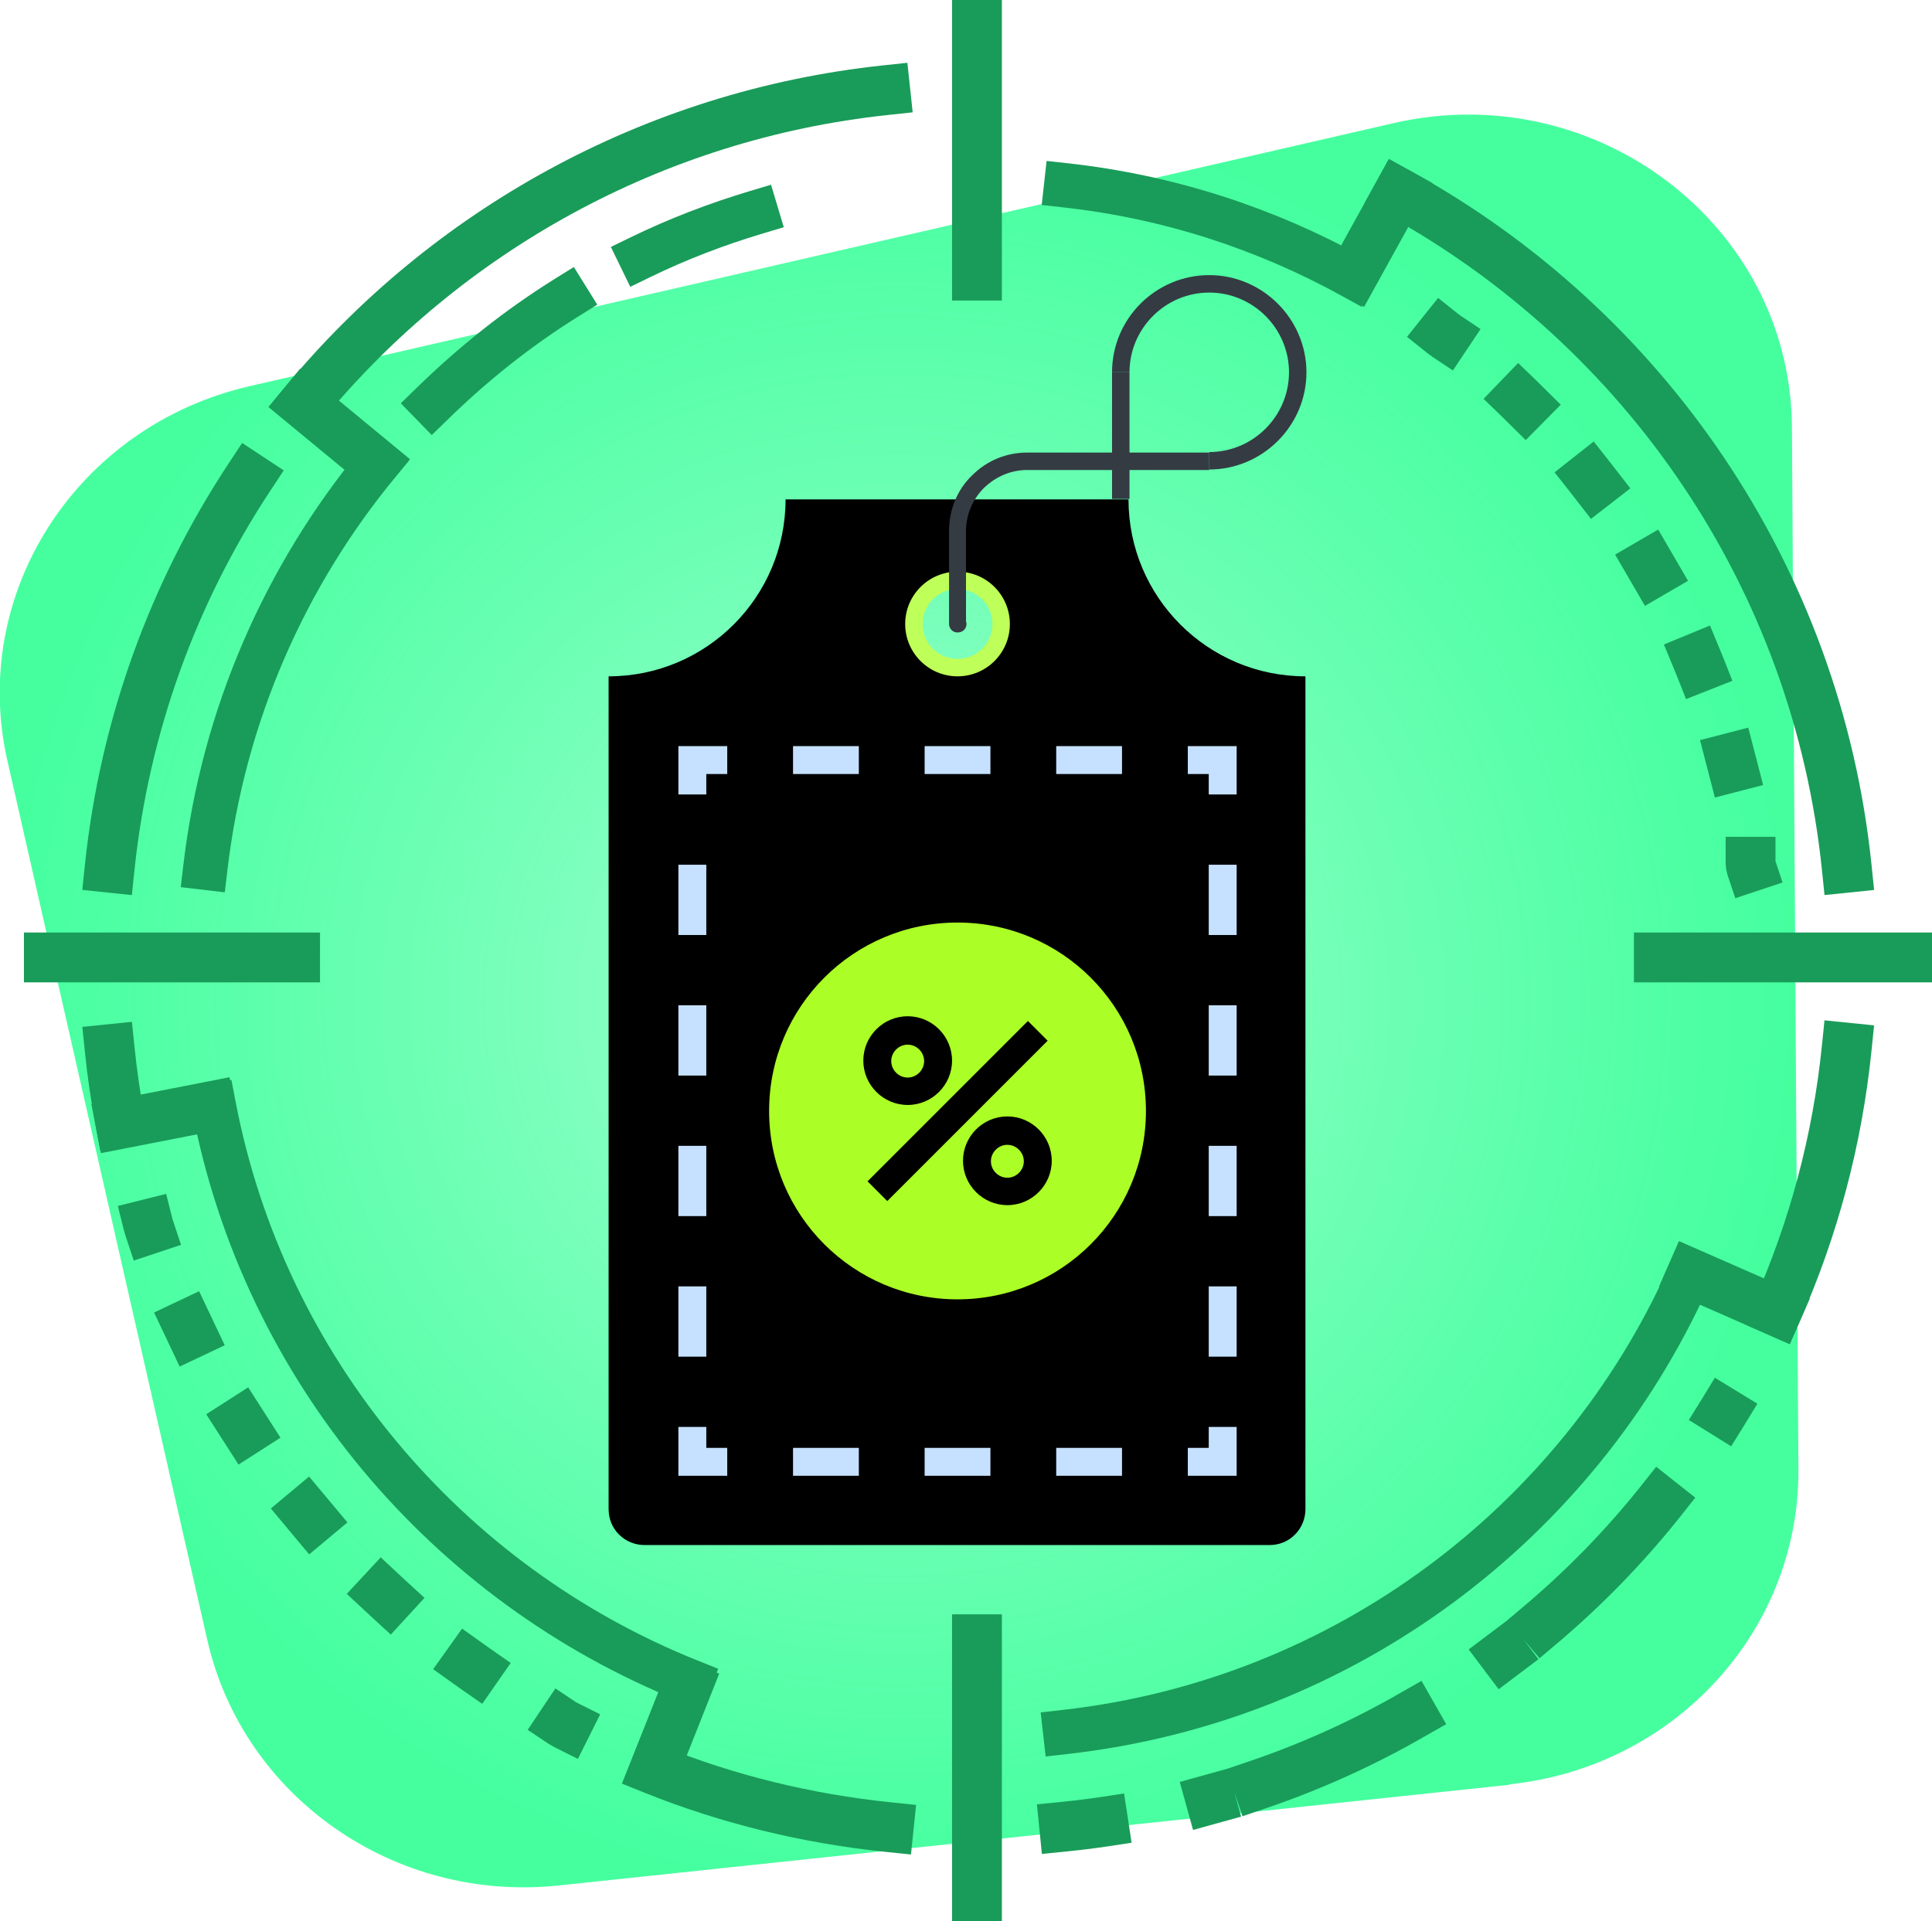 <?xml version="1.0" encoding="UTF-8"?>
<svg id="Layer_1" data-name="Layer 1" xmlns="http://www.w3.org/2000/svg" xmlns:xlink="http://www.w3.org/1999/xlink" viewBox="0 0 38.76 38.55">
  <defs>
    <style>
      .cls-1 {
        stroke-dasharray: 0 0 0 0 .2 2.03 .2 2.03;
      }

      .cls-1, .cls-2, .cls-3, .cls-4, .cls-5, .cls-6, .cls-7 {
        fill: none;
        stroke: #199c59;
        stroke-linecap: square;
        stroke-miterlimit: 10;
      }

      .cls-2 {
        stroke-dasharray: 0 0 0 0 .19 1.93 .19 1.93;
      }

      .cls-8 {
        fill: #bfff59;
      }

      .cls-9 {
        fill: #c6e1ff;
      }

      .cls-10 {
        fill: #abff26;
      }

      .cls-11 {
        fill: #343b43;
      }

      .cls-4 {
        stroke-width: .89px;
      }

      .cls-5 {
        stroke-dasharray: 0 0 .2 2.03;
      }

      .cls-12 {
        fill: url(#radial-gradient);
      }

      .cls-6 {
        stroke-dasharray: 0 0 .19 1.93;
      }

      .cls-7 {
        stroke-dasharray: 0 0 0 2.2 3.4 1;
      }
    </style>
    <radialGradient id="radial-gradient" cx="18.04" cy="20.08" fx="18.04" fy="20.08" r="17.91" gradientUnits="userSpaceOnUse">
      <stop offset="0" stop-color="#a6ffd2"/>
      <stop offset="1" stop-color="#29ff91" stop-opacity=".87"/>
    </radialGradient>
  </defs>
  <path class="cls-12" d="m30.28,35.81l-19.07,2.02c-3.29.35-6.33-1.77-7.05-4.92L.15,15.27c-.77-3.37,1.39-6.72,4.85-7.52L27.96,2.47c4.06-.93,7.97,2.05,7.99,6.11l.13,20.9c.02,3.24-2.48,5.97-5.79,6.32Z"/>
  <g>
    <path class="cls-3" d="m2.2,17.41c.3-2.87,1.29-5.54,2.8-7.83"/>
    <path class="cls-3" d="m2.41,22.5c-.09-.48-.16-.96-.21-1.45"/>
    <path class="cls-3" d="m17.83,36.66c-1.65-.17-3.23-.56-4.7-1.15"/>
    <path class="cls-3" d="m37.05,21.02c-.19,1.87-.67,3.64-1.4,5.29"/>
    <path class="cls-3" d="m28.06,3.87c4.91,2.7,8.39,7.69,8.99,13.54"/>
    <path class="cls-3" d="m6.1,8.09c2.84-3.44,6.98-5.78,11.66-6.28"/>
    <path class="cls-4" d="m4.12,17.41c.36-3.06,1.6-5.85,3.46-8.11"/>
    <path class="cls-4" d="m13.83,33.73c-4.87-1.95-8.53-6.27-9.54-11.54"/>
    <path class="cls-4" d="m33.87,25.63c-2.22,4.93-6.91,8.49-12.5,9.12"/>
    <path class="cls-4" d="m21.39,3.72c2.07.23,4.01.87,5.75,1.83"/>
    <path class="cls-4" d="m12.85,5.16c.74-.36,1.52-.66,2.32-.9"/>
    <path class="cls-4" d="m8.67,8.1c.82-.8,1.72-1.52,2.7-2.13"/>
    <line class="cls-3" x1="7.52" y1="9.28" x2="6.09" y2="8.1"/>
    <line class="cls-3" x1="19.6" y1="5.53" x2="19.6" y2=".5"/>
    <line class="cls-3" x1="19.6" y1="32.89" x2="19.6" y2="38.05"/>
    <line class="cls-3" x1="33.28" y1="19.21" x2="38.26" y2="19.21"/>
    <line class="cls-3" x1="5.92" y1="19.21" x2=".98" y2="19.21"/>
    <line class="cls-3" x1="27.17" y1="5.48" x2="28.06" y2="3.87"/>
    <line class="cls-3" x1="33.94" y1="25.56" x2="35.65" y2="26.31"/>
    <line class="cls-3" x1="13.78" y1="33.86" x2="13.13" y2="35.5"/>
    <line class="cls-3" x1="4.21" y1="22.2" x2="2.42" y2="22.55"/>
    <g>
      <path class="cls-3" d="m11.37,34.62s-.06-.03-.09-.05"/>
      <path class="cls-5" d="m9.55,33.49c-.33-.23-.66-.48-.97-.74"/>
      <path class="cls-1" d="m7.81,32.09c-1.94-1.78-3.48-3.99-4.47-6.48"/>
      <path class="cls-3" d="m3,24.66s-.02-.06-.03-.1"/>
    </g>
    <path class="cls-7" d="m34.57,28.33c-2.79,4.57-7.62,7.76-13.22,8.32"/>
    <g>
      <path class="cls-3" d="m28.93,6.68s.05.04.08.06"/>
      <path class="cls-6" d="m30.47,7.99c.28.27.54.55.8.83"/>
      <path class="cls-2" d="m31.89,9.56c1.53,1.94,2.61,4.25,3.08,6.78"/>
      <path class="cls-3" d="m35.12,17.29s0,.07.01.1"/>
    </g>
  </g>
  <path d="m22.65,10.02h-6.89c0,1.96-1.59,3.55-3.55,3.55v16.71c0,.19.07.37.21.51.14.14.33.21.51.21h12.54c.19,0,.37-.07.51-.21.14-.14.21-.33.21-.51V13.57c-1.96,0-3.55-1.59-3.55-3.55Zm-3.44,3.41c-.5,0-.91-.41-.91-.91s.41-.91.91-.91.91.41.91.91-.41.91-.91.91Z"/>
  <g>
    <polygon class="cls-9" points="14.59 29.61 13.61 29.61 13.61 28.63 14.17 28.63 14.17 29.05 14.59 29.05 14.59 29.61"/>
    <path class="cls-9" d="m14.17,27.22h-.56v-1.41h.56v1.41Zm0-2.82h-.56v-1.41h.56v1.41Zm0-2.82h-.56v-1.41h.56v1.41Zm0-2.82h-.56v-1.41h.56v1.41Z"/>
    <polygon class="cls-9" points="14.17 15.94 13.61 15.94 13.61 14.97 14.59 14.97 14.59 15.53 14.17 15.53 14.17 15.94"/>
    <path class="cls-9" d="m22.51,15.53h-1.32v-.56h1.32v.56Zm-2.64,0h-1.32v-.56h1.32v.56Zm-2.64,0h-1.32v-.56h1.32v.56Z"/>
    <polygon class="cls-9" points="24.81 15.94 24.25 15.94 24.25 15.53 23.83 15.53 23.83 14.97 24.81 14.97 24.81 15.94"/>
    <path class="cls-9" d="m24.81,27.22h-.56v-1.41h.56v1.41Zm0-2.82h-.56v-1.41h.56v1.41Zm0-2.82h-.56v-1.41h.56v1.41Zm0-2.82h-.56v-1.41h.56v1.41Z"/>
    <polygon class="cls-9" points="24.81 29.61 23.83 29.61 23.83 29.05 24.25 29.05 24.25 28.63 24.81 28.63 24.81 29.61"/>
    <path class="cls-9" d="m22.51,29.61h-1.32v-.56h1.32v.56Zm-2.64,0h-1.32v-.56h1.32v.56Zm-2.64,0h-1.32v-.56h1.32v.56Z"/>
  </g>
  <path class="cls-10" d="m22.99,22.29c0,2.09-1.69,3.78-3.78,3.78s-3.78-1.69-3.78-3.78,1.69-3.78,3.78-3.78,3.78,1.69,3.78,3.78Z"/>
  <g>
    <rect x="16.93" y="22.01" width="4.55" height=".56" transform="translate(-10.13 20.11) rotate(-45)"/>
    <g>
      <path d="m20.21,24.18c-.49,0-.89-.4-.89-.89s.4-.89.89-.89.89.4.89.89-.4.89-.89.89Zm0-1.21c-.18,0-.33.15-.33.33s.15.33.33.33.33-.15.33-.33-.15-.33-.33-.33Z"/>
      <path d="m18.21,22.17c-.49,0-.89-.4-.89-.89s.4-.89.89-.89.89.4.89.89-.4.89-.89.89Zm0-1.21c-.18,0-.33.15-.33.33s.15.33.33.33.33-.15.33-.33-.15-.33-.33-.33Z"/>
    </g>
  </g>
  <path class="cls-8" d="m19.21,11.47c-.58,0-1.05.47-1.05,1.05s.47,1.05,1.05,1.05,1.05-.47,1.05-1.05-.47-1.05-1.05-1.05Zm0,1.75c-.39,0-.7-.31-.7-.7s.31-.7.7-.7.7.31.7.7-.31.7-.7.7Z"/>
  <g>
    <path class="cls-11" d="m19.39,12.52h-.35v-1.87c0-.42.16-.82.46-1.11.3-.3.69-.46,1.11-.46h3.65v.35h-3.65c-.33,0-.63.13-.87.36-.23.23-.36.54-.36.87v1.87Z"/>
    <path class="cls-11" d="m24.26,9.42v-.35c.88,0,1.6-.72,1.6-1.6s-.72-1.6-1.6-1.6-1.6.72-1.6,1.6h-.35c0-1.08.88-1.95,1.95-1.95s1.95.88,1.95,1.95-.88,1.95-1.95,1.95Z"/>
    <rect class="cls-11" x="22.31" y="7.47" width=".35" height="2.54"/>
    <path class="cls-11" d="m19.39,12.52c0,.1-.08.17-.18.17s-.17-.08-.17-.17.08-.17.17-.17.18.08.18.17Z"/>
  </g>
</svg>